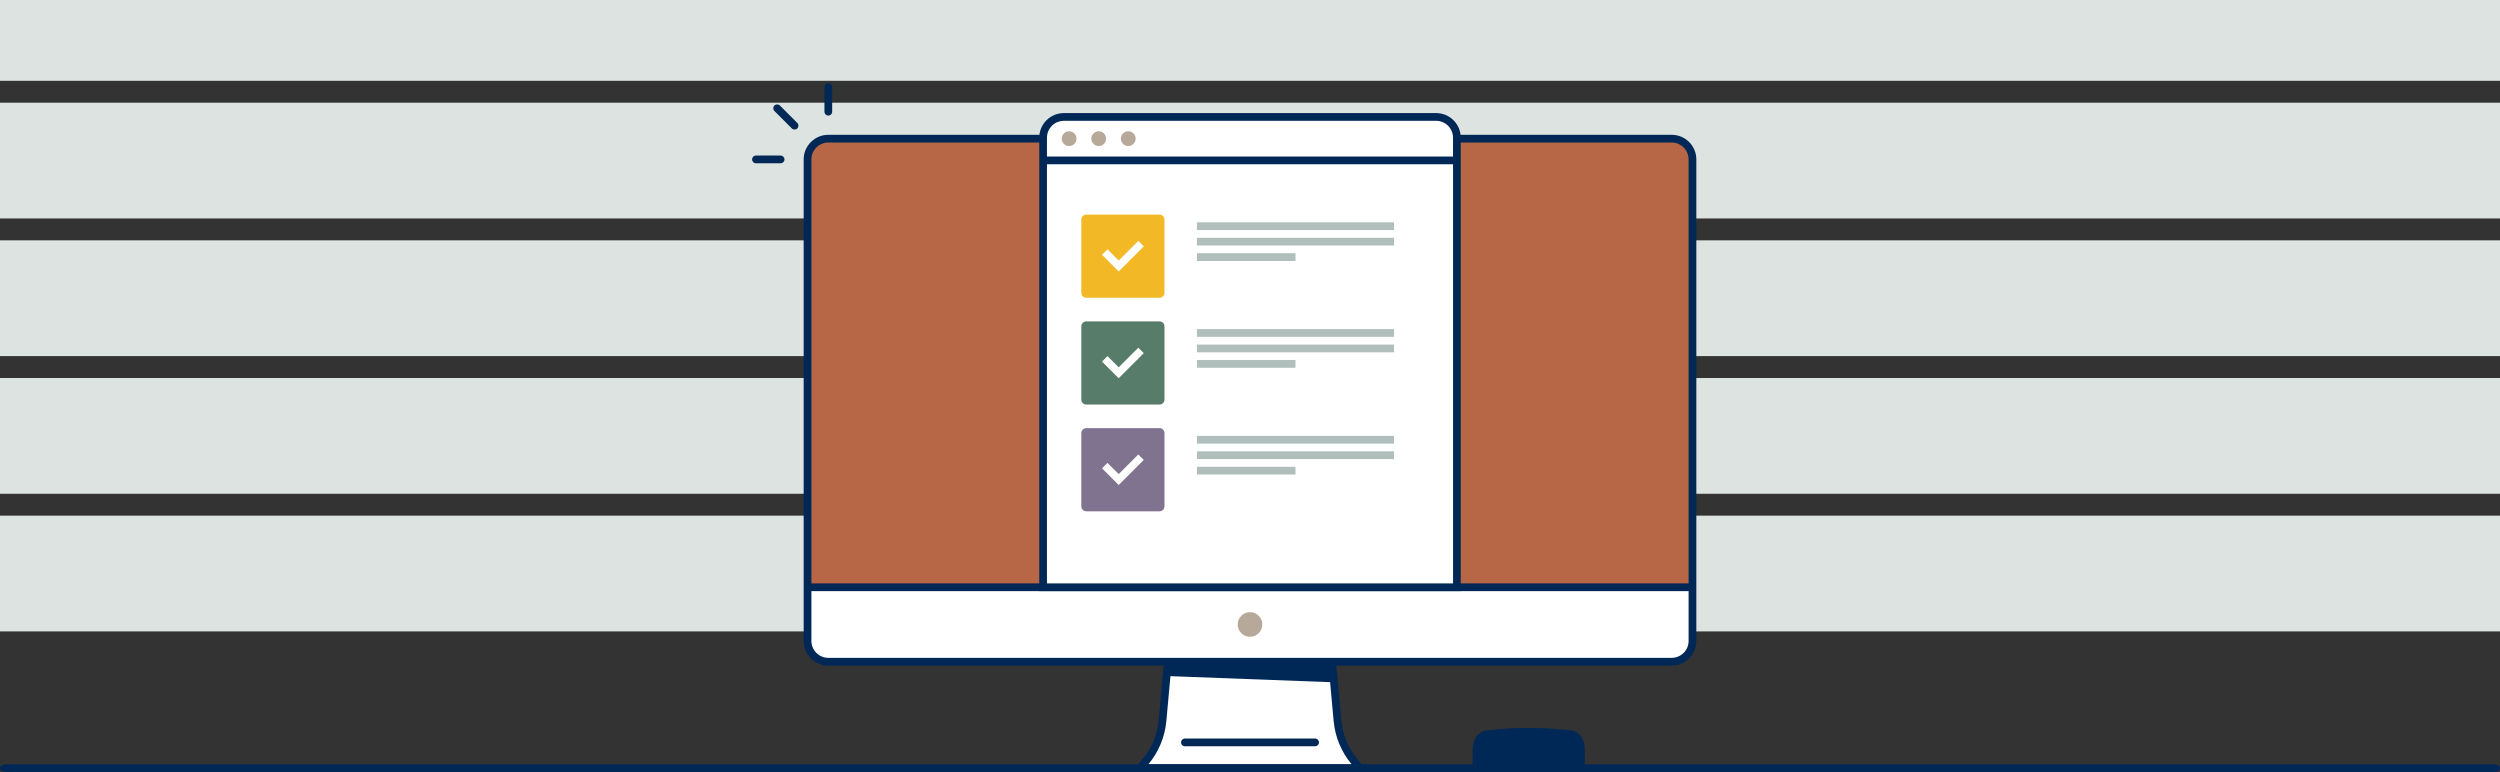 <?xml version="1.0" encoding="utf-8"?>
<!-- Generator: Adobe Illustrator 24.0.1, SVG Export Plug-In . SVG Version: 6.00 Build 0)  -->
<svg version="1.1" id="Layer_1" xmlns="http://www.w3.org/2000/svg" xmlns:xlink="http://www.w3.org/1999/xlink" x="0px" y="0px"
	 viewBox="0 0 1014.6 313.31" style="enable-background:new 0 0 1014.6 313.31;" xml:space="preserve">
<rect x="0" y="0" width="1014.6" height="313.31" fill="#333333" stroke="none"/>
<style type="text/css">
	.st0{fill:#DCE3E1;}
	.st1{fill-rule:evenodd;clip-rule:evenodd;fill:#FFFFFF;}
	.st2{fill:#002856;}
	.st3{fill-rule:evenodd;clip-rule:evenodd;fill:#002856;}
	.st4{fill:#FFFFFF;}
	.st5{fill:#B76646;}
	.st6{fill:none;stroke:#B76646;stroke-width:0;stroke-linecap:round;stroke-linejoin:round;}
	.st7{display:none;}
	.st8{display:inline;}
	.st9{fill-rule:evenodd;clip-rule:evenodd;fill:#2A4362;}
	.st10{fill:#2A4362;}
	.st11{fill-rule:evenodd;clip-rule:evenodd;fill:#B6A999;}
	.st12{fill:#B6A999;}
	.st13{fill:#F2B826;}
	.st14{fill:#B0BFBC;}
	.st15{fill:#577C69;}
	.st16{fill:#807390;}
	.st17{fill:#C7D2CF;}
	.st18{fill:#4E738A;}
	.st19{fill:#2A4B74;}
	.st20{fill:#FBCE74;}
	.st21{fill:#9D92A9;}
	.st22{fill:#C9856A;}
	.st23{fill:#D2C9BF;}
</style>
<rect y="209.27" class="st0" width="1014.6" height="46.98"/>
<rect y="153.41" class="st0" width="1014.6" height="46.98"/>
<rect y="97.54" class="st0" width="1014.6" height="46.98"/>
<rect y="41.68" class="st0" width="1014.6" height="46.98"/>
<rect class="st0" width="1014.6" height="32.79"/>
<g>
	<g>
		<path class="st1" d="M462.69,311.75l2.16-2.58c3.98-4.74,6.37-10.51,6.94-16.67l2.83-31.06h65.36l2.83,31.06
			c0.56,6.16,2.96,11.93,6.94,16.67l2.16,2.58H462.69z"/>
		<path class="st2" d="M538.55,263.01l2.7,29.63c0.59,6.45,3.13,12.57,7.3,17.54v0h-82.5v0c4.16-4.97,6.71-11.08,7.3-17.54
			l2.7-29.63H538.55 M541.41,259.87h-2.86h-62.5h-2.86l-0.26,2.85l-2.7,29.63c-0.53,5.84-2.81,11.31-6.58,15.81l-4.32,5.15h6.72
			h82.5h6.72l-4.32-5.15c-3.77-4.5-6.04-9.96-6.58-15.81l-2.7-29.63L541.41,259.87L541.41,259.87z"/>
	</g>
	<polygon class="st3" points="474.05,269.12 474.05,274.38 541.66,276.92 541.66,269.12 	"/>
	<g>
		<g>
			<path class="st2" d="M533.72,302.87h-52.83c-0.87,0-1.57-0.7-1.57-1.57c0-0.87,0.7-1.57,1.57-1.57h52.83
				c0.87,0,1.57,0.7,1.57,1.57C535.28,302.17,534.58,302.87,533.72,302.87z"/>
		</g>
	</g>
</g>
<path class="st4" d="M686.87,238.33v21.79c0,4.65-3.78,8.43-8.43,8.43H336.16c-4.65,0-8.43-3.78-8.43-8.43v-21.79"/>
<path class="st5" d="M686.87,238.33V64.71c0-4.65-3.78-8.43-8.43-8.43H336.16c-4.65,0-8.43,3.78-8.43,8.43v173.62"/>
<g id="Illustration_5_">
	<g id="Backgound_1_">
		<g id="TableLine_8_">
			<g>
				<path class="st2" d="M1012.19,313.31H2.41c-1.33,0-2.41-0.7-2.41-1.57c0-0.87,1.08-1.57,2.41-1.57h1009.78
					c1.33,0,2.41,0.7,2.41,1.57C1014.6,312.61,1013.52,313.31,1012.19,313.31z"/>
			</g>
		</g>
	</g>
	<g id="Computer_5_" class="st7">
		<g class="st8">
			<g>
				<path class="st9" d="M469.26,311.75l2.16-2.58c3.98-4.74,6.37-10.51,6.94-16.67l2.83-31.06h65.36l2.83,31.06
					c0.56,6.16,2.96,11.93,6.94,16.67l2.16,2.58H469.26z"/>
				<path class="st10" d="M545.12,263.01l2.7,29.63c0.59,6.45,3.13,12.57,7.3,17.54v0h-82.5v0c4.16-4.97,6.71-11.08,7.3-17.54
					l2.7-29.63H545.12 M547.98,259.87h-2.86h-62.5h-2.86l-0.26,2.85l-2.7,29.63c-0.53,5.84-2.81,11.31-6.58,15.81l-4.32,5.15h6.72
					h82.5h6.72l-4.32-5.15c-3.77-4.5-6.04-9.96-6.58-15.81l-2.7-29.63L547.98,259.87L547.98,259.87z"/>
			</g>
			<polygon class="st9" points="480.62,269.12 480.62,274.38 548.22,276.92 548.22,269.12 			"/>
			<g>
				<path class="st10" d="M540.28,302.87h-52.83c-0.87,0-1.57-0.7-1.57-1.57c0-0.87,0.7-1.57,1.57-1.57h52.83
					c0.87,0,1.57,0.7,1.57,1.57C541.85,302.17,541.15,302.87,540.28,302.87z"/>
			</g>
		</g>
		<g class="st8">
			<path class="st10" d="M342.73,268.55c-4.65,0-8.43-3.78-8.43-8.43V64.71c0-4.65,3.78-8.43,8.43-8.43h342.28
				c4.65,0,8.43,3.78,8.43,8.43v195.41c0,4.65-3.78,8.43-8.43,8.43H342.73z"/>
			<path class="st10" d="M685.01,54.71H342.73c-5.52,0-10,4.48-10,10v195.41c0,5.52,4.48,10,10,10h342.28c5.52,0,10-4.48,10-10
				V64.71C695.01,59.18,690.53,54.71,685.01,54.71z M342.73,57.84h342.28c3.78,0,6.86,3.08,6.86,6.86v172.06H335.86V64.71
				C335.86,60.92,338.94,57.84,342.73,57.84z M685.01,266.98H342.73c-3.78,0-6.86-3.08-6.86-6.86V239.9h356.01v20.22
				C691.87,263.9,688.79,266.98,685.01,266.98z"/>
			<circle class="st9" cx="513.87" cy="253.44" r="5"/>
		</g>
	</g>
	<g id="Computer_2_">
		<g>
			<path class="st2" d="M678.44,54.71H336.16c-5.52,0-10,4.48-10,10v195.41c0,5.52,4.48,10,10,10h342.28c5.52,0,10-4.48,10-10V64.71
				C688.44,59.18,683.96,54.71,678.44,54.71z M336.16,57.84h342.28c3.78,0,6.86,3.08,6.86,6.86v172.06H329.29V64.71
				C329.29,60.92,332.37,57.84,336.16,57.84z M678.44,266.98H336.16c-3.78,0-6.86-3.08-6.86-6.86V239.9H685.3v20.22
				C685.3,263.9,682.23,266.98,678.44,266.98z"/>
			<circle class="st11" cx="507.3" cy="253.44" r="5"/>
		</g>
	</g>
	<g id="Mouse_1_">
		<path class="st2" d="M603.22,298.01L603.22,298.01c-2.27,0.27-4.01,2.89-4.01,6.03v5.61c0,1.16,0.68,2.1,1.52,2.1h19.69h19.69
			c0.84,0,1.52-0.94,1.52-2.1v-5.61c0-3.14-1.74-5.75-4.01-6.03h0C626.18,296.64,614.67,296.64,603.22,298.01z"/>
		<path class="st2" d="M640.11,313.31h-39.37c-1.73,0-3.09-1.61-3.09-3.67v-5.61c0-3.95,2.32-7.21,5.39-7.58h0
			c11.54-1.38,23.24-1.38,34.77,0c3.07,0.37,5.39,3.63,5.39,7.58v5.61C643.2,311.7,641.84,313.31,640.11,313.31z M600.96,310.24
			L600.96,310.24L600.96,310.24z M600.91,310.18h39.03c0.06-0.09,0.12-0.28,0.12-0.53v-5.61c0-2.29-1.18-4.3-2.63-4.47
			c-11.29-1.35-22.74-1.35-34.03,0h0c-1.45,0.17-2.63,2.18-2.63,4.47v5.61C600.78,309.9,600.85,310.08,600.91,310.18z"/>
	</g>
	<g id="Lines_6_">
		<path class="st2" d="M336.16,46.91c-0.87,0-1.57-0.7-1.57-1.57v-10c0-0.87,0.7-1.57,1.57-1.57s1.57,0.7,1.57,1.57v10
			C337.73,46.21,337.02,46.91,336.16,46.91z"/>
		<path class="st2" d="M322.47,52.58c-0.4,0-0.8-0.15-1.11-0.46l-7.07-7.07c-0.61-0.61-0.61-1.61,0-2.22c0.61-0.61,1.61-0.61,2.22,0
			l7.07,7.07c0.61,0.61,0.61,1.61,0,2.22C323.27,52.43,322.87,52.58,322.47,52.58z"/>
		<path class="st2" d="M316.8,66.27h-10c-0.87,0-1.57-0.7-1.57-1.57c0-0.87,0.7-1.57,1.57-1.57h10c0.87,0,1.57,0.7,1.57,1.57
			C318.36,65.57,317.66,66.27,316.8,66.27z"/>
	</g>
	<g id="Checklist_3_">
		<g id="Browser_2_">
			<path class="st4" d="M423.34,238.33V55.89c0-4.65,3.78-8.43,8.43-8.43h151.06c4.65,0,8.43,3.78,8.43,8.43v182.44H423.34z"/>
			<g>
				<g>
					<g>
						<circle class="st12" cx="433.9" cy="56.27" r="3"/>
					</g>
				</g>
				<g>
					<g>
						<circle class="st12" cx="445.9" cy="56.27" r="3"/>
					</g>
				</g>
				<g>
					<g>
						<circle class="st12" cx="457.9" cy="56.27" r="3"/>
					</g>
				</g>
			</g>
			<path class="st2" d="M582.83,45.89H431.77c-5.52,0-10,4.48-10,10V239.9h171.06V55.89C592.83,50.37,588.35,45.89,582.83,45.89z
				 M431.77,49.03h151.06c3.78,0,6.86,3.08,6.86,6.86v7.63H424.9v-7.63C424.9,52.1,427.98,49.03,431.77,49.03z M424.9,236.76V66.66
				H589.7v170.1H424.9z"/>
		</g>
		<g id="Tick_2_">
			<g>
				<path class="st13" d="M470.59,120.84h-29.75c-1.1,0-2-0.9-2-2V89.09c0-1.1,0.9-2,2-2h29.75c1.1,0,2,0.9,2,2v29.75
					C472.59,119.95,471.7,120.84,470.59,120.84z"/>
				<polygon class="st4" points="461.97,97.77 454.01,105.73 449.46,101.19 447.24,103.4 454.01,110.17 464.19,99.99 				"/>
			</g>
			<g>
				<rect x="485.76" y="90.23" class="st14" width="80" height="3.14"/>
				<rect x="485.76" y="96.5" class="st14" width="80" height="3.14"/>
				<rect x="485.76" y="102.77" class="st14" width="40" height="3.14"/>
			</g>
			<g>
				<path class="st15" d="M470.59,164.18h-29.75c-1.1,0-2-0.9-2-2v-29.75c0-1.1,0.9-2,2-2h29.75c1.1,0,2,0.9,2,2v29.75
					C472.59,163.28,471.7,164.18,470.59,164.18z"/>
				<polygon class="st4" points="461.97,141.1 454.01,149.07 449.46,144.52 447.24,146.74 454.01,153.5 464.19,143.32 				"/>
			</g>
			<g>
				<rect x="485.76" y="133.56" class="st14" width="80" height="3.14"/>
				<rect x="485.76" y="139.84" class="st14" width="80" height="3.14"/>
				<rect x="485.76" y="146.11" class="st14" width="40" height="3.14"/>
			</g>
			<g>
				<path class="st16" d="M470.59,207.51h-29.75c-1.1,0-2-0.9-2-2v-29.75c0-1.1,0.9-2,2-2h29.75c1.1,0,2,0.9,2,2v29.75
					C472.59,206.62,471.7,207.51,470.59,207.51z"/>
				<polygon class="st4" points="461.97,184.44 454.01,192.4 449.46,187.86 447.24,190.07 454.01,196.84 464.19,186.65 				"/>
			</g>
			<g>
				<rect x="485.76" y="176.9" class="st14" width="80" height="3.14"/>
				<rect x="485.76" y="183.17" class="st14" width="80" height="3.14"/>
				<rect x="485.76" y="189.44" class="st14" width="40" height="3.14"/>
			</g>
		</g>
	</g>
</g>
</svg>
